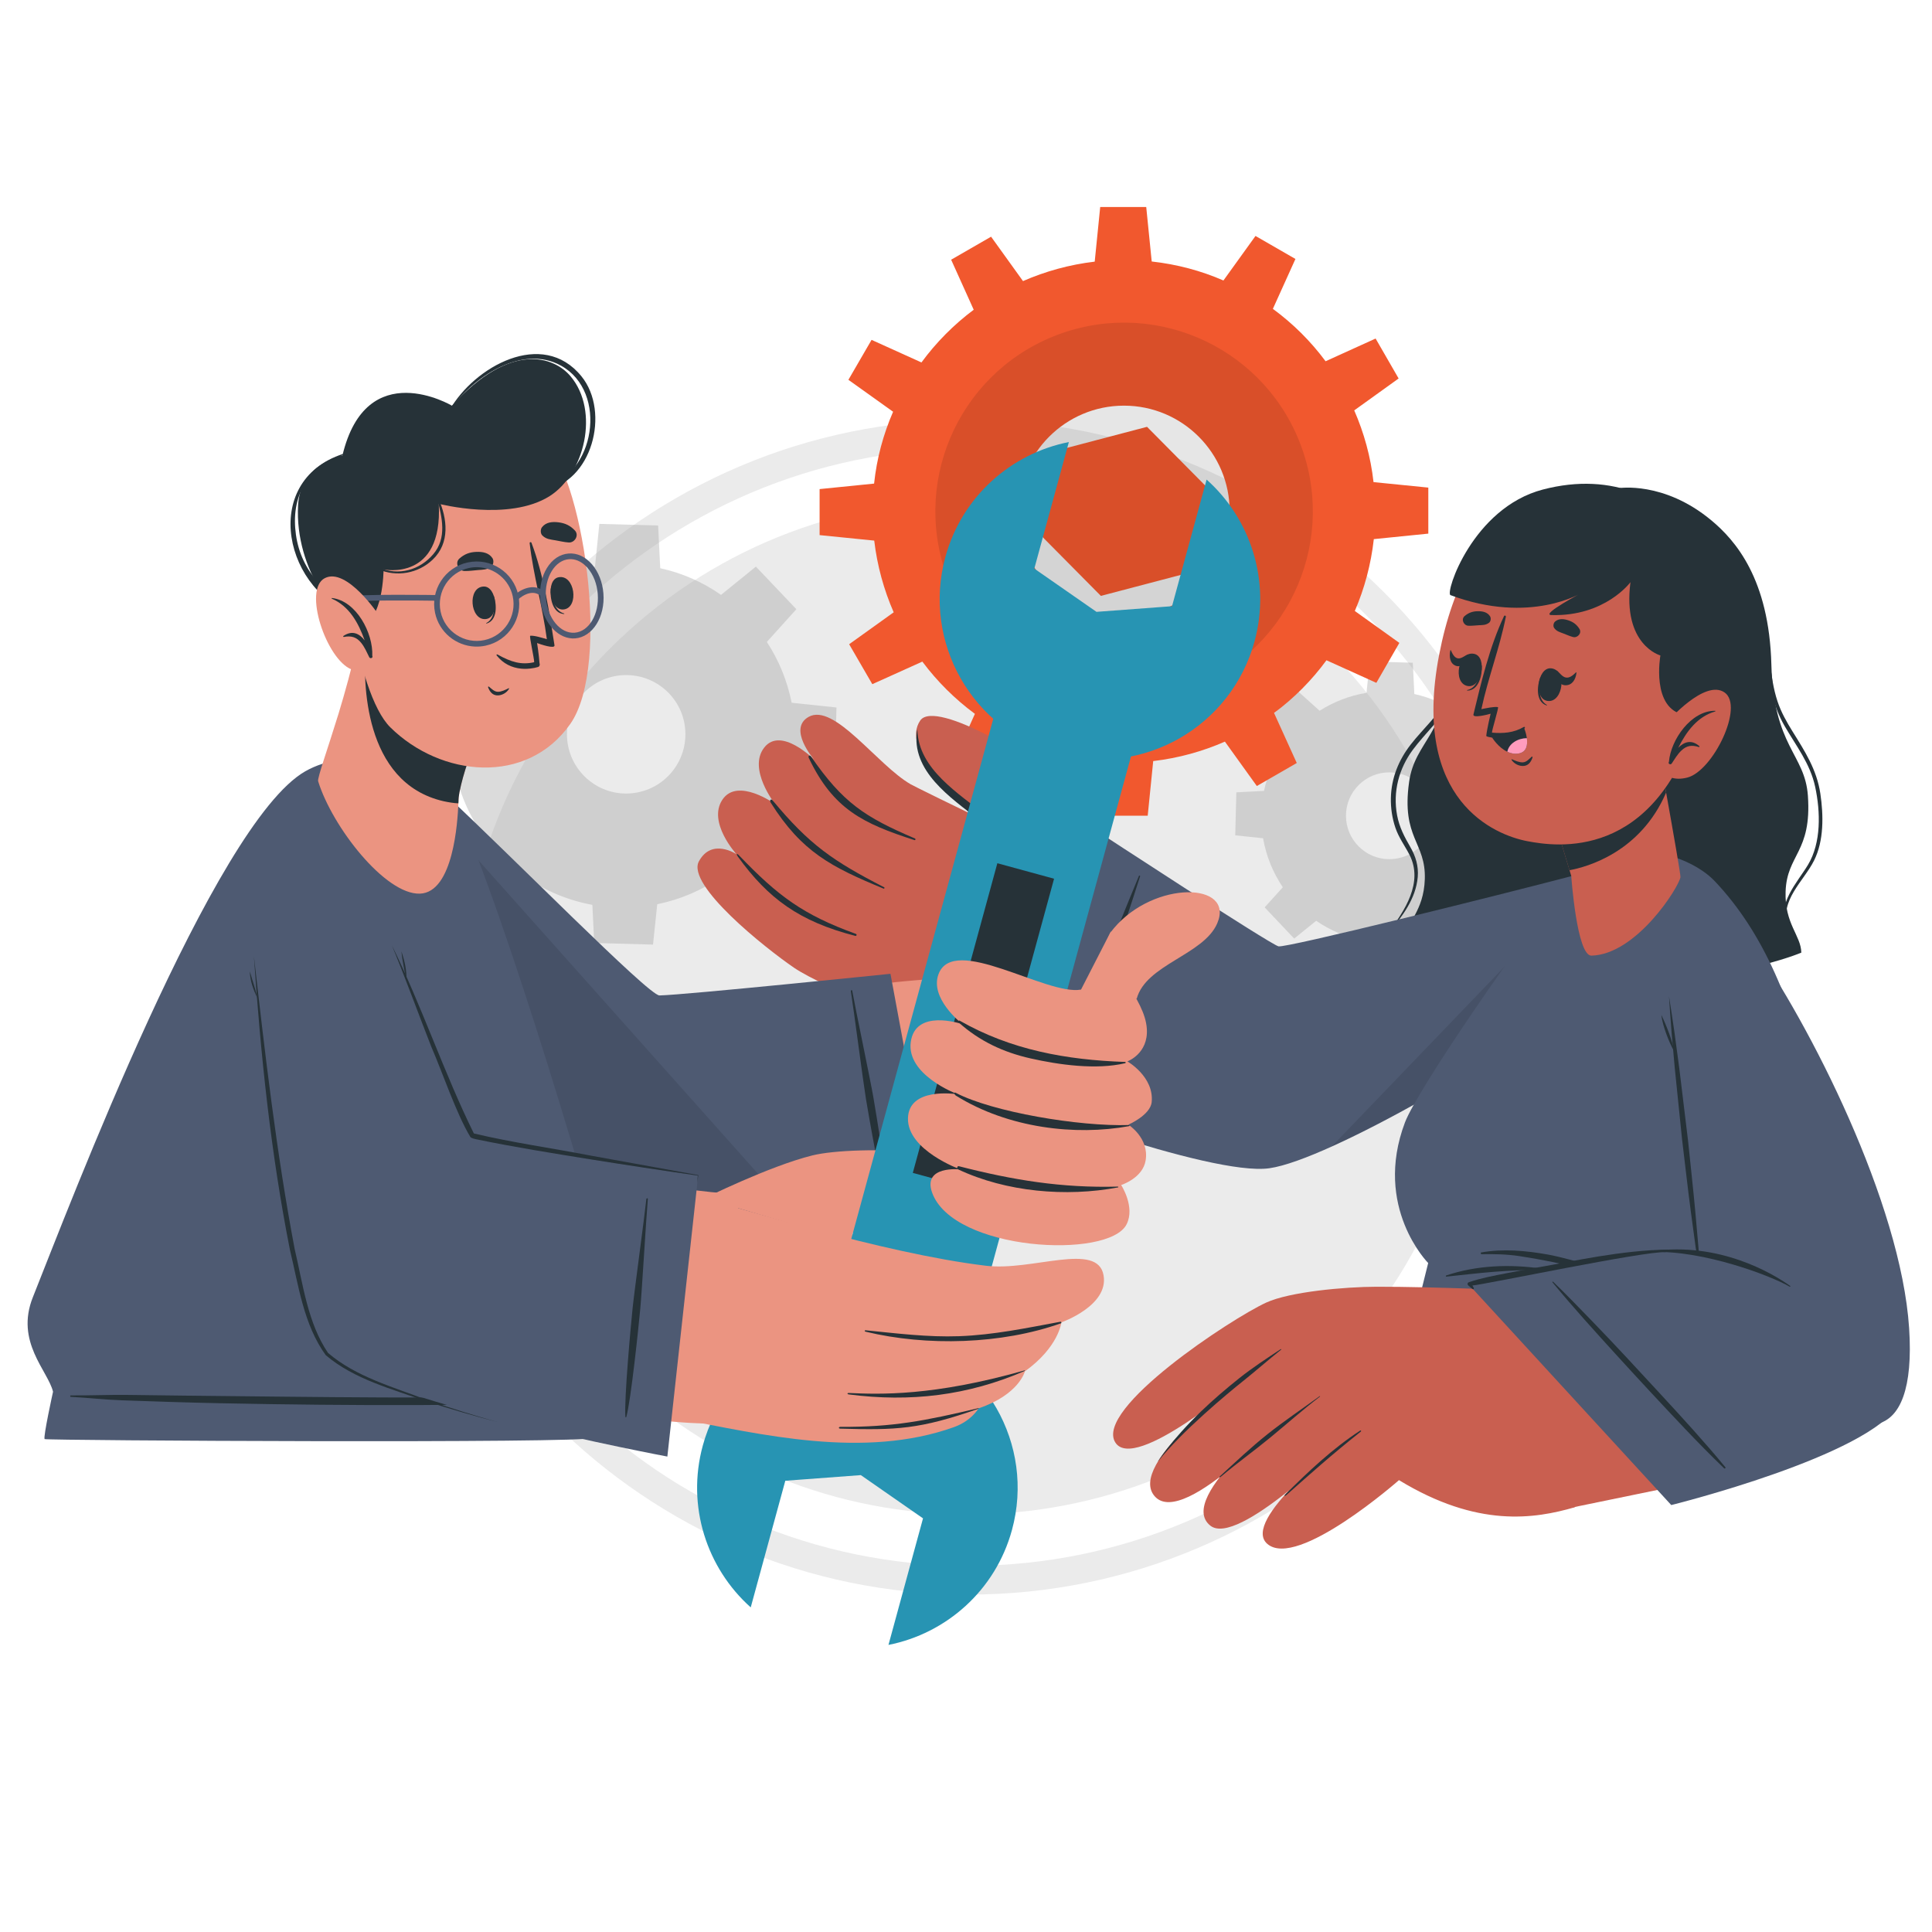 <?xml version="1.0" encoding="UTF-8"?>
<svg xmlns="http://www.w3.org/2000/svg" width="280" height="280" viewBox="0 0 280 280" fill="none">
  <path d="M140.39 231.099C93.452 231.099 55.265 192.912 55.265 145.974C55.265 99.036 93.452 60.849 140.39 60.849C187.328 60.849 225.515 99.036 225.515 145.974C225.515 192.912 187.328 231.099 140.39 231.099ZM140.39 65.019C95.751 65.019 59.435 101.335 59.435 145.974C59.435 190.613 95.751 226.929 140.39 226.929C185.029 226.929 221.345 190.613 221.345 145.974C221.345 101.335 185.029 65.019 140.39 65.019Z" fill="#EBEBEB"></path>
  <path d="M192.367 197.956C221.076 169.247 221.076 122.7 192.367 93.991C163.658 65.282 117.112 65.282 88.402 93.991C59.693 122.7 59.693 169.247 88.402 197.956C117.112 226.665 163.658 226.665 192.367 197.956Z" fill="#EBEBEB"></path>
  <g opacity="0.4">
    <path d="M121.012 111.033L121.228 102.532L114.73 101.846C114.098 98.651 112.871 95.673 111.138 93.037L115.416 88.29L109.55 82.117L104.496 86.214C101.897 84.391 98.919 83.055 95.688 82.351L95.381 76.16L86.861 75.925L86.229 82.116C82.872 82.658 79.731 83.903 76.951 85.654L72.619 81.755L66.446 87.603L70.128 92.133C68.124 94.877 66.698 98.053 65.959 101.501L60.49 101.79L60.273 110.292L65.778 110.87C66.392 114.408 67.745 117.693 69.677 120.563L66.085 124.534L71.933 130.707L76.283 127.187C79.099 129.136 82.33 130.49 85.849 131.14L86.12 136.663L94.64 136.898L95.254 131.05C98.611 130.364 101.752 129.01 104.478 127.115L108.864 131.068L115.055 125.22L111.102 120.346C112.871 117.675 114.134 114.624 114.748 111.357L121.012 111.033ZM90.742 115.004C86.013 115.004 82.168 111.159 82.168 106.412C82.168 101.665 86.013 97.838 90.742 97.838C95.489 97.838 99.334 101.665 99.334 106.412C99.334 111.159 95.489 115.004 90.742 115.004Z" fill="#A6A6A6"></path>
  </g>
  <g opacity="0.4">
    <path d="M223.54 121.607L223.699 115.376L218.936 114.873C218.473 112.531 217.573 110.348 216.303 108.417L219.438 104.937L215.138 100.412L211.434 103.415C209.529 102.079 207.346 101.1 204.978 100.584L204.753 96.046L198.508 95.874L198.045 100.412C195.584 100.809 193.282 101.722 191.245 103.005L188.07 100.147L183.545 104.433L186.244 107.754C184.775 109.765 183.73 112.093 183.188 114.62L179.179 114.832L179.02 121.063L183.055 121.486C183.505 124.079 184.497 126.487 185.913 128.591L183.28 131.502L187.566 136.027L190.754 133.447C192.818 134.876 195.186 135.868 197.766 136.344L197.964 140.392L204.209 140.564L204.659 136.278C207.12 135.775 209.422 134.783 211.42 133.394L214.635 136.291L219.173 132.005L216.276 128.433C217.572 126.475 218.499 124.239 218.948 121.844L223.54 121.607ZM201.353 124.517C197.887 124.517 195.069 121.699 195.069 118.22C195.069 114.741 197.887 111.936 201.353 111.936C204.832 111.936 207.65 114.741 207.65 118.22C207.65 121.699 204.832 124.517 201.353 124.517Z" fill="#A6A6A6"></path>
  </g>
  <path d="M207.002 77.337V70.667L199.062 69.871C198.653 66.213 197.685 62.727 196.265 59.478L202.699 54.852L199.364 49.064L192.113 52.356C189.961 49.451 187.379 46.891 184.474 44.761L187.745 37.531L181.957 34.196L177.309 40.651C174.06 39.231 170.574 38.306 166.916 37.897L166.12 30H159.45L158.654 37.918C154.996 38.349 151.51 39.317 148.261 40.737L143.635 34.304L137.847 37.639L141.118 44.89C138.235 47.042 135.674 49.624 133.544 52.528L126.314 49.257L122.957 55.046L129.434 59.672C128.014 62.943 127.067 66.428 126.68 70.086L118.783 70.882V77.552L126.701 78.348C127.131 82.006 128.1 85.492 129.52 88.741L123.065 93.367L126.422 99.155L133.673 95.884C135.825 98.768 138.407 101.328 141.29 103.458L138.041 110.688L143.829 114.045L148.455 107.568C151.704 108.988 155.211 109.935 158.869 110.322L159.665 118.219H166.335L167.131 110.301C170.789 109.871 174.274 108.903 177.523 107.482L182.149 113.916L187.937 110.581L184.645 103.33C187.55 101.178 190.11 98.596 192.24 95.691L199.47 98.962L202.805 93.174L196.35 88.548C197.749 85.299 198.695 81.792 199.104 78.134L207.002 77.337ZM162.892 89.43C154.436 89.43 147.572 82.566 147.572 74.11C147.572 65.654 154.436 58.79 162.892 58.79C171.348 58.79 178.212 65.654 178.212 74.11C178.212 82.566 171.348 89.43 162.892 89.43Z" fill="#F1582E"></path>
  <path d="M171.83 83.133L175.175 70.881L166.237 61.858L153.955 65.087L150.609 77.339L159.547 86.361L171.83 83.133Z" fill="#F1582E"></path>
  <path opacity="0.1" d="M173.206 99.452C187.201 93.767 193.936 77.813 188.251 63.819C182.566 49.825 166.612 43.089 152.618 48.774C138.624 54.459 131.888 70.413 137.573 84.407C143.259 98.401 159.212 105.137 173.206 99.452Z" fill="#020100"></path>
  <path d="M258.782 129.213C258.622 133.889 261.006 135.555 261.061 138.062C261.061 138.062 250.229 142.728 232.165 142.112C214.106 141.496 203.617 136.102 203.617 136.102C203.843 133.605 206.334 132.105 206.494 127.429C206.678 122.031 203.079 121.51 204.215 113.356C205.059 107.285 209.66 106.693 210.793 94.747C211.966 82.395 216.833 77.571 220.563 74.888C227.814 69.671 234.6 70.748 234.6 70.748C234.6 70.748 241.104 69.68 247.982 75.38C251.52 78.312 256.392 83.911 256.72 96.314C257.037 108.31 261.586 109.214 262.015 115.329C262.592 123.54 258.966 123.815 258.782 129.213Z" fill="#263238"></path>
  <path d="M210.32 101.413C211.992 98.04 212.068 93.964 211.905 90.232C211.897 90.05 211.652 90.036 211.644 90.223C211.483 93.789 211.514 97.483 209.978 100.747C208.649 103.572 206.277 105.543 204.431 107.928C202.722 110.135 201.642 112.726 201.577 115.646C201.544 117.11 201.765 118.574 202.225 119.944C202.715 121.399 203.585 122.542 204.27 123.876C206.339 127.907 203.53 132.043 201.252 135.092C201.227 135.125 201.278 135.171 201.304 135.139C203.177 132.851 205.19 130.308 205.469 127.11C205.607 125.531 205.171 124.105 204.412 122.789C203.563 121.316 202.811 119.924 202.483 118.186C201.831 114.73 202.754 111.369 204.765 108.655C206.581 106.208 208.928 104.22 210.32 101.413Z" fill="#263238"></path>
  <path d="M263.819 115.019C263.302 111.536 261.568 108.871 259.802 106.03C258.942 104.647 258.132 103.217 257.606 101.636C257.017 99.863 256.751 97.982 256.537 96.115C256.302 94.065 256.11 92.015 255.675 90.002C255.236 87.971 254.576 86.05 253.818 84.144C253.784 84.057 253.667 84.128 253.7 84.214C255.107 87.81 255.66 91.623 256.018 95.495C256.342 98.99 256.902 102.213 258.634 105.211C260.29 108.078 262.345 110.653 263.071 114.045C263.842 117.651 263.96 122.112 262.035 125.323C260.459 127.952 257.456 130.971 258.886 134.426C258.932 134.537 259.105 134.466 259.07 134.348C257.92 130.426 261.376 127.765 262.905 124.717C264.347 121.846 264.285 118.158 263.819 115.019Z" fill="#263238"></path>
  <path d="M229.707 142.209C209.957 157.714 188.037 166.239 181.183 166.822C172.515 167.56 135.454 148.923 133.701 147.795C129.382 144.972 147.645 115.878 152.392 118.698C159.621 122.992 183.817 138.921 186.398 138.612C189.085 138.279 204.426 134.859 226.075 128.957C241.024 124.872 241.961 132.589 229.707 142.209Z" fill="#C95F50"></path>
  <path d="M139.528 150.843C135.82 149.728 119.276 143.124 115.083 140.256C110.89 137.388 99.423 128.261 101.293 124.826C103.163 121.392 106.734 123.796 106.734 123.796C106.734 123.796 102.502 119.175 104.699 115.89C106.897 112.605 112.329 116.527 112.329 116.527C112.329 116.527 108.329 111.464 110.755 108.345C113.181 105.225 117.983 110.083 117.983 110.083C117.983 110.083 114.11 105.625 117.191 103.896C120.897 101.816 127.108 110.841 131.975 113.66C133.08 114.3 155.297 125.04 155.297 125.04L139.528 150.843Z" fill="#C95F50"></path>
  <path d="M117.564 109.676C122.148 116.303 125.3 118.409 132.598 121.517C132.741 121.577 132.683 121.803 132.528 121.753C125.105 119.361 120.77 117.289 117.232 109.881C117.059 109.52 117.346 109.361 117.564 109.676Z" fill="#263238"></path>
  <path d="M111.975 115.996C117.337 122.463 120.736 124.777 128.14 128.594C128.245 128.648 128.164 128.831 128.054 128.785C120.477 125.649 116.201 123.482 111.692 116.317C111.487 115.993 111.73 115.7 111.975 115.996Z" fill="#263238"></path>
  <path d="M107.117 123.98C112.761 129.866 116.377 132.565 124.041 135.347C124.222 135.413 124.143 135.683 123.955 135.634C115.865 133.557 111.326 130.223 106.957 124.17C106.659 123.757 106.763 123.61 107.117 123.98Z" fill="#263238"></path>
  <path d="M161.185 126.629C161.185 126.629 156.707 117.58 153.863 114.039C151.019 110.498 135.562 101.202 133.365 104.426C130.528 108.589 138.394 115.713 142.702 118.699C142.702 118.699 136.13 128.323 140.669 134.657C145.208 140.991 161.185 126.629 161.185 126.629Z" fill="#C95F50"></path>
  <path d="M132.96 105.826C133.112 111.489 139.02 115.043 142.983 118.252C143.284 118.496 143.194 118.824 142.962 119.018C140.477 123.236 138.2 129.909 140.354 134.605C140.417 134.742 140.231 134.851 140.149 134.721C137.154 129.997 138.857 123.259 141.875 118.813C137.759 115.586 131.991 111.761 132.907 105.824C132.911 105.791 132.96 105.79 132.96 105.826Z" fill="#263238"></path>
  <path d="M158.855 120.352L144.653 158.773C144.653 158.773 175.366 170.556 183.99 169.308C192.614 168.06 218.869 152.74 232.041 142.897C245.106 133.134 240.411 123.661 228.295 126.834C216.179 130.007 186.435 137.389 185.296 137.152C184.159 136.915 158.855 120.352 158.855 120.352Z" fill="#4E5A72"></path>
  <path d="M157.297 146.977C158.862 142.687 160.393 138.382 162.117 134.149C163.096 131.744 164.063 129.333 165.066 126.937C165.104 126.847 165.264 126.898 165.233 126.993C163.833 131.361 162.419 135.74 160.819 140.044C159.228 144.326 157.672 148.622 156.024 152.884C155.087 155.307 154.081 157.694 152.998 160.058C152.976 160.105 152.896 160.079 152.91 160.028C154.165 155.61 155.721 151.298 157.297 146.977Z" fill="#263238"></path>
  <path opacity="0.1" d="M232.04 142.896C222.083 150.339 204.652 160.911 193.006 166.155L231.321 126.277C241.1 125.328 243.956 133.993 232.04 142.896Z" fill="black"></path>
  <path d="M270.674 207.399L200.71 208.215L206.983 183.048C206.983 183.048 198.974 174.976 203.617 162.673C205.431 157.867 220.969 135.281 227.303 127.755C233.453 120.447 244.468 123.448 248.506 127.695C262.756 142.711 265.257 168.578 270.674 207.399Z" fill="#4E5A72"></path>
  <path d="M214.67 181.514C217.825 180.952 221.145 181.245 224.388 181.829C227.655 182.418 235.079 184.762 236.94 185.334C236.987 185.348 236.985 185.438 236.938 185.431C233.672 184.979 233.211 184.831 229.954 184.019C226.703 183.209 223.456 182.537 220.199 182.044C218.361 181.766 216.535 181.737 214.716 181.768C214.595 181.77 214.548 181.536 214.67 181.514Z" fill="#263238"></path>
  <path d="M209.585 184.851C213.991 183.374 218.755 183.186 223.447 183.855C223.503 183.863 223.515 183.988 223.457 183.99C221.141 184.061 218.836 184.136 216.533 184.318C214.221 184.501 211.919 184.784 209.614 185.02C209.533 185.028 209.51 184.876 209.585 184.851Z" fill="#263238"></path>
  <path d="M253.569 137.086C268.81 161.336 281.066 197.518 274.198 204.71C266.548 212.721 245.439 179.783 245.955 178.213C246.345 177.027 245.441 159.584 242.557 139.705C239.676 119.845 249.801 131.089 253.569 137.086Z" fill="#EB9481"></path>
  <path d="M246.395 182.847C246.215 179.982 242.145 149.245 240.946 137.955C239.747 126.665 245.127 124.163 253.704 136.265C262.28 148.367 275.491 174.33 276.685 192.487C277.835 209.978 269.186 209.604 259.492 199.383C251.556 191.015 246.395 182.847 246.395 182.847Z" fill="#4E5A72"></path>
  <path d="M246.531 185.988C246.323 182.565 246.02 179.119 245.702 175.669C245.387 172.22 244.993 168.752 244.642 165.294L243.381 154.871L242.679 149.642C242.413 147.891 242.177 146.148 241.885 144.391C241.98 146.1 242.131 147.823 242.253 149.539L242.712 154.709L243.773 165.084C244.197 168.559 244.577 172.024 245.036 175.508C245.493 178.991 245.965 182.478 246.531 185.988Z" fill="#263238"></path>
  <path d="M242.698 152.481C242.51 151.537 242.211 150.633 241.89 149.737C241.724 149.291 241.554 148.847 241.367 148.408C241.187 147.967 240.981 147.537 240.779 147.098C240.883 148.059 241.186 148.971 241.502 149.869C241.836 150.764 242.206 151.645 242.698 152.481Z" fill="#263238"></path>
  <path d="M274.868 203.421C270.084 210.427 258.282 212.163 225.351 218.993C220.794 219.938 204.458 189.05 209.272 187.791C215.336 186.205 239.212 181.363 241.003 181.23C256.107 180.103 278.113 198.668 274.868 203.421Z" fill="#C95F50"></path>
  <path d="M220.543 187.046C220.543 187.046 207.842 186.47 199.519 186.484C194.875 186.492 186.915 187.215 183.506 188.781C178.407 191.124 158.578 204.177 161.64 209.053C164.411 213.467 180.023 200.089 180.023 200.089C180.023 200.089 163.076 212.196 167.39 216.897C171.704 221.598 187.333 204.137 187.333 204.137C187.333 204.137 170.2 216.967 175.415 221.111C179.356 224.243 194.403 209.226 194.403 209.226C194.403 209.226 179.753 220.355 183.668 223.75C187.994 227.502 202.752 214.512 202.752 214.512C214.156 221.467 222.43 220.114 228.202 218.451C229.599 218.048 220.543 187.046 220.543 187.046Z" fill="#C95F50"></path>
  <path d="M185.615 195.526C183.573 196.876 181.497 198.229 179.582 199.756C177.667 201.283 175.803 202.878 174.039 204.576C169.711 208.742 167.653 212.027 167.802 211.838C171.331 207.367 178.103 201.794 180.018 200.267C181.929 198.743 183.764 197.123 185.675 195.597C185.724 195.559 185.664 195.494 185.615 195.526Z" fill="#263238"></path>
  <path d="M191.255 202.342C188.722 204.179 186.14 205.909 183.687 207.859C181.247 209.799 179.101 211.853 176.8 213.955C176.623 214.117 176.768 214.159 176.952 214.004C179.335 211.995 181.693 210.321 184.099 208.34C186.497 206.366 188.836 204.284 191.303 202.399C191.342 202.37 191.293 202.314 191.255 202.342Z" fill="#263238"></path>
  <path d="M197.146 207.32C193.131 209.929 189.603 213.275 186.22 216.641C186.051 216.809 186.245 216.842 186.427 216.681C190.001 213.514 192.782 211.004 197.237 207.46C197.307 207.404 197.231 207.265 197.146 207.32Z" fill="#263238"></path>
  <path d="M212.94 186.244L242.211 218.124C242.211 218.124 271.011 210.991 275.236 203.444C278.017 198.477 256.149 178.824 239.555 181.338L212.94 186.244Z" fill="#4E5A72"></path>
  <path d="M259.439 186.358C256.737 184.446 249.141 180.001 239.532 181.314C239.447 181.325 239.446 181.463 239.533 181.459C246.786 181.174 256.619 184.859 259.377 186.478C259.449 186.52 259.506 186.406 259.439 186.358Z" fill="#263238"></path>
  <path d="M250.057 212.646C247.026 208.968 243.802 205.456 240.568 201.953C237.332 198.448 234.102 194.934 230.779 191.509C228.901 189.574 227.034 187.627 225.089 185.758C225.038 185.709 224.944 185.782 224.991 185.839C228.015 189.512 231.229 193.041 234.434 196.56C237.647 200.087 240.899 203.584 244.182 207.047C246.037 209.004 247.928 210.928 249.872 212.798C249.968 212.89 250.146 212.753 250.057 212.646Z" fill="#263238"></path>
  <path d="M212.883 185.827C214.641 185.223 216.466 184.896 218.289 184.533C220.109 184.171 221.937 183.84 223.766 183.525C227.405 182.9 235.045 181.16 241.776 181.104C241.851 181.103 241.473 181.469 241.399 181.466C238.192 181.328 215.274 186.151 213.39 186.306C213.465 186.428 213.538 186.552 213.597 186.688C213.637 186.78 213.545 186.902 213.445 186.836C213.207 186.68 213.037 186.483 212.812 186.311C212.629 186.17 212.655 185.905 212.883 185.827Z" fill="#263238"></path>
  <path d="M243.543 127.124C243.314 128.574 237.187 138.326 230.649 138.498C228.519 138.55 227.716 126.939 227.716 126.939L223.896 114.284L239.289 102.853C239.287 102.854 243.631 126.508 243.543 127.124Z" fill="#C95F50"></path>
  <path d="M241.465 114.868C237.732 123.553 229.965 125.659 227.463 126.117L223.897 114.284L239.285 102.858C239.285 102.858 240.391 108.842 241.465 114.868Z" fill="#263238"></path>
  <path d="M208.567 94.918C204.478 116.18 216.752 121.03 221.338 121.907C225.501 122.703 239.777 124.883 246.041 104.157C252.304 83.431 243.711 74.808 234.286 72.485C224.861 70.16 212.655 73.655 208.567 94.918Z" fill="#C95F50"></path>
  <path d="M212.799 90.686C213.31 90.709 213.785 90.646 214.293 90.616C214.866 90.583 215.326 90.616 215.803 90.254C216.059 90.06 216.117 89.592 215.953 89.326C215.569 88.705 214.857 88.571 214.166 88.583C213.416 88.596 212.841 88.797 212.268 89.28C211.713 89.748 212.125 90.655 212.799 90.686Z" fill="#263238"></path>
  <path d="M227.974 92.322C227.48 92.19 227.046 91.986 226.57 91.806C226.033 91.602 225.586 91.495 225.239 91.007C225.053 90.745 225.138 90.281 225.376 90.077C225.929 89.6 226.648 89.687 227.303 89.906C228.015 90.144 228.502 90.509 228.903 91.142C229.291 91.754 228.626 92.496 227.974 92.322Z" fill="#263238"></path>
  <path d="M223.235 98.155C223.255 98.102 223.337 98.243 223.325 98.303C223.033 99.749 222.941 101.454 224.175 102.159C224.213 102.181 224.196 102.253 224.149 102.238C222.582 101.74 222.726 99.478 223.235 98.155Z" fill="#263238"></path>
  <path d="M224.789 96.857C227.157 97.075 226.547 101.795 224.353 101.593C222.194 101.394 222.805 96.675 224.789 96.857Z" fill="#263238"></path>
  <path d="M225.684 97.226C226.062 97.546 226.405 98.07 226.895 98.183C227.463 98.315 227.961 97.876 228.398 97.45C228.443 97.406 228.479 97.452 228.472 97.515C228.369 98.421 227.9 99.304 226.914 99.313C226.013 99.322 225.482 98.439 225.374 97.5C225.354 97.326 225.532 97.097 225.684 97.226Z" fill="#263238"></path>
  <path d="M214.75 96.47C214.746 96.413 214.626 96.523 214.62 96.583C214.464 98.049 214.038 99.703 212.65 100.005C212.607 100.014 212.601 100.088 212.651 100.088C214.294 100.085 214.837 97.885 214.75 96.47Z" fill="#263238"></path>
  <path d="M213.658 94.764C211.334 94.26 210.497 98.945 212.649 99.412C214.768 99.872 215.606 95.187 213.658 94.764Z" fill="#263238"></path>
  <path d="M212.626 94.899C212.212 95.081 211.765 95.467 211.317 95.417C210.798 95.359 210.51 94.785 210.269 94.24C210.244 94.184 210.2 94.217 210.188 94.278C210.003 95.169 210.132 96.155 210.962 96.48C211.719 96.777 212.432 96.112 212.805 95.258C212.874 95.1 212.793 94.826 212.626 94.899Z" fill="#263238"></path>
  <path d="M221.973 109.676C221.605 110.005 221.232 110.464 220.695 110.485C220.181 110.505 219.59 110.246 219.129 110.043C219.083 110.023 219.034 110.07 219.062 110.116C219.419 110.698 220.207 111.089 220.895 111C221.567 110.914 221.923 110.352 222.112 109.75C222.139 109.666 222.027 109.629 221.973 109.676Z" fill="#263238"></path>
  <path d="M216.035 103.435C216.035 103.435 215.508 105.594 215.402 106.628C215.393 106.724 215.638 106.796 215.987 106.852C216.003 106.859 216.012 106.866 216.027 106.857C217.822 107.329 219.724 106.887 220.985 105.512C221.067 105.418 220.946 105.298 220.846 105.353C219.382 106.213 217.85 106.317 216.229 106.179C216.185 105.886 217.255 102.511 217.093 102.482C216.533 102.376 215.381 102.646 214.692 102.773C215.66 98.243 217.346 93.905 218.241 89.38C218.27 89.218 218.041 89.145 217.978 89.286C215.889 93.708 214.662 98.896 213.542 103.548C213.397 104.126 215.604 103.568 216.035 103.435Z" fill="#263238"></path>
  <path d="M216.237 106.877C216.237 106.877 217.119 108.331 218.454 108.951C218.946 109.181 219.487 109.304 220.075 109.204C221.283 109.004 221.414 107.924 221.283 106.977C221.178 106.199 220.886 105.51 220.886 105.51C220.886 105.51 219.015 106.963 216.237 106.877Z" fill="#263238"></path>
  <path d="M218.454 108.951C218.946 109.181 219.487 109.304 220.075 109.204C221.283 109.004 221.414 107.924 221.283 106.977C220.008 106.99 218.676 107.732 218.454 108.951Z" fill="#FF9CBD"></path>
  <path d="M244.18 103.61C239.227 102.785 240.638 94.993 240.638 94.993C240.638 94.993 235.118 93.499 236.298 84.374C236.298 84.374 232.639 89.364 224.84 89.139C223.189 89.093 229.318 85.87 229.318 85.87C229.318 85.87 221.824 90.585 210.218 86.252C209.397 85.947 213.431 73.609 223.602 70.948C233.773 68.287 241.827 72.23 246.606 79.189C246.606 79.189 251.902 83.582 251.527 90.249C251.152 96.918 246.106 103.93 244.18 103.61Z" fill="#263238"></path>
  <path d="M241.663 104.599C241.663 104.599 247.061 98.365 249.937 100.357C252.813 102.35 248.268 111.728 244.548 112.689C240.829 113.65 239.871 110.225 239.871 110.225L241.663 104.599Z" fill="#C95F50"></path>
  <path d="M248.567 103.013C248.625 103.014 248.628 103.096 248.576 103.111C245.959 103.868 244.396 106.058 243.22 108.377C244.063 107.525 245.133 107.122 246.285 108.14C246.345 108.193 246.272 108.289 246.203 108.267C245.197 107.94 244.437 108.041 243.657 108.793C243.104 109.325 242.692 110.028 242.269 110.664C242.128 110.876 241.735 110.714 241.848 110.465C241.856 110.447 241.866 110.428 241.874 110.409C242.143 107.2 245.096 102.979 248.567 103.013Z" fill="#263238"></path>
  <path d="M56.045 123.648C68.23 148.265 83.357 171.851 88.944 174.481C97.601 178.555 136.984 175.182 148.935 171.81C152.848 170.706 147.437 143.556 143.426 141.882C139.415 140.208 98.052 146.598 95.455 146.017C94.071 145.707 77.881 129.056 66.091 118.228C55.134 108.164 52.346 116.174 56.045 123.648Z" fill="#EB9481"></path>
  <path d="M135.437 175.552L129.053 141.13C129.053 141.13 99.264 144.193 95.574 144.267C94.014 144.298 73.873 123.784 64.616 115.203C58.527 109.559 50.05 109.92 55.523 124.996C58.727 133.822 79.953 173.219 88.827 176.656C95.885 179.388 135.437 175.552 135.437 175.552Z" fill="#4E5A72"></path>
  <path d="M128.562 174.477C127.719 172.092 125.916 161.795 125.494 159.224C125.081 156.707 123.733 146.29 123.309 143.649C123.286 143.505 123.484 143.429 123.51 143.575C123.974 146.182 126.129 156.455 126.574 159.02C127.021 161.592 128.696 171.881 128.695 174.448C128.695 174.538 128.588 174.554 128.562 174.477Z" fill="#263238"></path>
  <path opacity="0.1" d="M116.114 177.122C105.597 177.768 92.782 178.185 88.827 176.649C79.953 173.221 58.723 133.819 55.524 124.999C52.009 115.314 54.248 111.697 57.914 111.865L116.114 177.122Z" fill="#020100"></path>
  <path d="M6.467 208.564C6.651 208.775 85.131 209.211 85.871 208.393C86.143 208.09 86.006 201.757 86.006 201.757C86.006 201.757 91.194 195.42 88.462 185.243C82.684 163.718 68.606 118.505 64.335 114.022C60.598 110.1 50.491 108.18 44.208 111.802C31.025 119.401 10.007 174.871 4.762 188.002C2.174 194.48 6.948 198.645 7.687 201.7C7.685 201.699 6.234 208.293 6.467 208.564Z" fill="#4E5A72"></path>
  <path d="M84.347 202.737C81.896 202.617 79.433 202.748 76.979 202.718C74.636 202.69 72.296 202.559 69.953 202.547C65.149 202.524 60.346 202.551 55.542 202.529C45.932 202.486 36.323 202.362 26.714 202.265C24.032 202.238 21.349 202.204 18.667 202.164C15.869 202.122 13.07 202.258 10.274 202.233C10.139 202.232 10.127 202.437 10.263 202.444C12.716 202.57 15.162 202.854 17.619 202.942C19.963 203.026 22.308 203.105 24.653 203.178C29.455 203.329 34.257 203.423 39.061 203.495C48.668 203.64 58.281 203.687 67.889 203.58C70.579 203.55 73.259 203.427 75.945 203.3C78.736 203.168 81.547 203.261 84.332 203.041C84.521 203.028 84.551 202.747 84.347 202.737Z" fill="#263238"></path>
  <path d="M60.847 129.515C55.816 129.669 48.146 119.829 46.107 113.22C45.97 112.766 47.472 108.599 49.058 103.449C50.008 100.32 50.992 96.813 51.66 93.549L71.119 102.707C71.119 102.707 67.708 109.139 66.58 114.838C66.491 115.315 66.448 115.767 66.447 116.206C66.441 116.269 66.444 116.347 66.432 116.434C66.325 119.063 65.71 129.362 60.847 129.515Z" fill="#EB9481"></path>
  <path d="M66.442 116.208C66.434 116.266 66.439 116.34 66.427 116.427C65.768 116.396 65.061 116.285 64.301 116.122C52.506 113.434 52.679 98.362 52.972 94.171L57.834 96.457L71.117 102.709C71.117 102.709 67.702 109.141 66.584 114.841C66.49 115.316 66.443 115.766 66.442 116.208Z" fill="#263238"></path>
  <path d="M51.112 71.547C48.53 78.852 51.506 100.408 56.564 105.406C63.896 112.652 76.364 113.858 82.638 104.938C88.719 96.292 84.343 68.268 78.651 63.678C70.266 56.918 54.926 60.757 51.112 71.547Z" fill="#EB9481"></path>
  <path d="M71.564 86.348C71.545 86.294 71.46 86.432 71.47 86.491C71.709 87.938 71.74 89.635 70.489 90.292C70.45 90.312 70.464 90.385 70.512 90.371C72.086 89.934 72.022 87.681 71.564 86.348Z" fill="#263238"></path>
  <path d="M70.065 85.004C67.704 85.138 68.145 89.849 70.332 89.725C72.484 89.603 72.043 84.892 70.065 85.004Z" fill="#263238"></path>
  <path d="M79.819 85.301C79.825 85.244 79.939 85.359 79.943 85.419C80.034 86.882 80.383 88.543 81.748 88.905C81.791 88.916 81.794 88.99 81.744 88.988C80.112 88.912 79.669 86.702 79.819 85.301Z" fill="#263238"></path>
  <path d="M80.979 83.655C83.309 83.257 83.934 87.948 81.775 88.315C79.65 88.679 79.025 83.989 80.979 83.655Z" fill="#263238"></path>
  <path d="M67.317 82.755C67.982 82.77 68.597 82.673 69.255 82.62C69.998 82.56 70.596 82.589 71.205 82.105C71.532 81.846 71.594 81.236 71.372 80.895C70.855 80.101 69.927 79.947 69.03 79.983C68.056 80.022 67.316 80.301 66.586 80.944C65.879 81.569 66.441 82.735 67.317 82.755Z" fill="#263238"></path>
  <path d="M82.425 78.62C81.762 78.575 81.158 78.422 80.507 78.309C79.772 78.182 79.174 78.156 78.612 77.619C78.31 77.331 78.303 76.718 78.556 76.399C79.143 75.655 80.081 75.587 80.972 75.704C81.938 75.831 82.651 76.176 83.319 76.883C83.965 77.57 83.3 78.68 82.425 78.62Z" fill="#263238"></path>
  <path d="M70.868 99.518C71.25 99.827 71.642 100.265 72.176 100.26C72.688 100.255 73.262 99.97 73.71 99.746C73.754 99.724 73.806 99.768 73.78 99.815C73.453 100.41 72.689 100.836 72.002 100.78C71.33 100.726 70.951 100.186 70.734 99.597C70.704 99.514 70.813 99.473 70.868 99.518Z" fill="#263238"></path>
  <path d="M71.993 95.005C72.928 96.195 74.194 96.775 75.516 96.906C76.107 96.968 76.718 96.931 77.311 96.82C77.428 96.807 77.544 96.783 77.649 96.749C77.754 96.726 77.849 96.705 77.964 96.67C78.132 96.629 78.213 96.48 78.226 96.316L78.225 96.305C78.219 96.252 78.214 96.209 78.197 96.157C78.197 96.157 78.197 96.157 78.196 96.146L78.181 96.018C78.107 94.892 77.838 93.194 77.838 93.194C78.268 93.361 80.449 94.107 80.361 93.523C79.616 88.691 78.788 83.317 77.026 78.665C76.976 78.509 76.734 78.568 76.763 78.727C77.295 83.4 78.646 87.947 79.255 92.632C78.563 92.441 77.43 92.073 76.843 92.14C76.688 92.201 77.421 95.413 77.414 95.922C77.414 95.922 77.416 95.943 77.409 95.976C75.544 96.394 74.068 95.957 72.116 94.861C72.001 94.788 71.895 94.898 71.993 95.005Z" fill="#263238"></path>
  <path d="M52.156 90.493C55.547 90.311 55.592 82.526 55.592 82.526C55.592 82.526 64.196 84.346 63.589 73.012C63.589 73.012 73.734 75.639 79.657 71.902C84.721 68.707 86.922 59.591 82.705 54.549C80.327 51.706 74.055 49.375 65.503 58.798C65.503 58.798 53.093 51.423 49.625 66.026C49.625 66.026 43.536 67.183 43.202 73.201C42.674 82.697 49.225 90.65 52.156 90.493Z" fill="#263238"></path>
  <path d="M63.531 72.216C63.483 72.108 63.325 72.158 63.356 72.275C64.069 74.999 64.81 77.963 62.778 80.334C60.803 82.638 57.745 83.5 54.938 82.251C54.776 82.179 54.648 82.426 54.812 82.497C57.474 83.663 60.588 83.13 62.711 81.104C65.25 78.678 64.837 75.161 63.531 72.216Z" fill="#263238"></path>
  <path d="M52.293 88.726C47.465 86.638 43.649 82.927 42.889 77.495C42.527 74.91 42.8 72.183 44.293 70.008C45.656 68.02 47.837 67.18 49.759 65.89C49.813 65.854 49.772 65.767 49.709 65.787C37.542 69.754 41.196 86.181 52.081 89.318C52.423 89.417 52.624 88.869 52.293 88.726Z" fill="#263238"></path>
  <path d="M84.272 54.542C78.604 47.554 68.716 53.193 65.184 59.386C65.171 59.408 65.207 59.434 65.222 59.413C68.485 54.715 75.617 49.839 81.311 52.995C88.187 56.806 86.269 68.938 78.742 70.6C78.515 70.65 78.587 71.038 78.819 71.005C85.791 69.993 88.485 59.737 84.272 54.542Z" fill="#263238"></path>
  <path d="M68.848 93.707C66.098 93.601 63.656 91.646 63.055 88.833C62.344 85.506 64.472 82.223 67.797 81.512C71.124 80.8 74.407 82.928 75.118 86.254C75.828 89.579 73.702 92.863 70.376 93.575C69.862 93.684 69.35 93.726 68.848 93.707ZM69.292 82.203C68.857 82.186 68.413 82.223 67.969 82.318C65.088 82.934 63.245 85.779 63.86 88.661C64.477 91.541 67.323 93.387 70.203 92.769C73.084 92.153 74.927 89.307 74.312 86.427C73.79 83.989 71.676 82.295 69.292 82.203Z" fill="#4E5A72"></path>
  <path d="M82.953 92.526C80.595 92.436 78.549 89.938 78.297 86.728C78.169 85.109 78.511 83.546 79.259 82.328C80.031 81.067 81.145 80.319 82.392 80.221C83.645 80.12 84.856 80.689 85.816 81.814C86.744 82.901 87.325 84.391 87.451 86.01C87.716 89.4 85.879 92.32 83.356 92.519C83.222 92.529 83.088 92.532 82.953 92.526ZM82.771 81.037C82.667 81.034 82.563 81.035 82.458 81.043C81.481 81.121 80.594 81.73 79.962 82.76C79.306 83.832 79.006 85.218 79.119 86.665C79.35 89.602 81.215 91.862 83.293 91.697C85.364 91.534 86.86 89.011 86.631 86.076C86.517 84.629 86.005 83.305 85.189 82.349C84.489 81.528 83.641 81.07 82.771 81.037Z" fill="#4E5A72"></path>
  <path d="M74.967 86.981L74.389 86.392C75.26 85.536 77.334 84.314 78.962 85.803L78.405 86.411C76.949 85.075 75.048 86.904 74.967 86.981Z" fill="#4E5A72"></path>
  <path d="M47.694 90.711L46.934 90.391C47.084 90.037 48.446 86.916 50.258 86.474C51.953 86.066 63.053 86.234 63.524 86.242L63.51 87.066C60.328 87.014 51.761 86.955 50.453 87.275C49.257 87.567 48.056 89.855 47.694 90.711Z" fill="#4E5A72"></path>
  <path d="M54.923 89.175C54.923 89.175 50.247 82.141 47.066 83.792C43.885 85.444 47.288 95.561 50.943 97.02C54.597 98.479 56.014 95.123 56.014 95.123L54.923 89.175Z" fill="#EB9481"></path>
  <path d="M48.113 86.668C48.054 86.661 48.04 86.744 48.091 86.766C50.651 87.874 51.956 90.303 52.85 92.81C52.104 91.835 51.069 91.287 49.766 92.171C49.698 92.218 49.759 92.325 49.833 92.311C50.897 92.109 51.657 92.311 52.353 93.176C52.845 93.788 53.173 94.556 53.52 95.257C53.636 95.491 54.056 95.377 53.974 95.109C53.968 95.089 53.961 95.069 53.954 95.049C54.098 91.756 51.644 87.083 48.113 86.668Z" fill="#263238"></path>
  <path d="M38.251 130.213C38.641 152.771 44.687 188.128 50.73 191.965C65.867 201.578 91.394 206.142 102.149 206.297C108.426 206.388 110.534 173.287 104.963 172.93C96.175 172.367 71.134 167.461 68.004 166.663C66.334 166.237 57.908 143.591 51.056 129.316C43.607 113.797 38.061 119.216 38.251 130.213Z" fill="#EB9481"></path>
  <path d="M124.589 180.057C122.689 179.027 123.217 178.022 127.004 177.375C130.834 176.711 146.332 177.375 146.099 171.936C145.876 166.477 123.929 165.896 117.706 167.459C111.477 169.007 101.962 173.73 101.962 173.73C106.209 174.701 116.283 178.042 124.589 180.057Z" fill="#EB9481"></path>
  <path d="M137.008 80.726C139.407 71.939 146.551 65.717 154.908 64.065L149.9 82.406L158.912 88.674L169.859 87.856L174.87 69.503C181.237 75.188 184.215 84.174 181.815 92.961C178.439 105.326 165.671 112.627 153.294 109.248C140.929 105.871 133.631 93.091 137.008 80.726Z" fill="#2794B3"></path>
  <path d="M146.663 221.732C144.264 230.519 137.121 236.741 128.763 238.393L133.771 220.052L124.759 213.784L113.812 214.602L108.801 232.955C102.434 227.27 99.456 218.284 101.856 209.497C105.232 197.132 118 189.831 130.377 193.21C142.741 196.587 150.039 209.367 146.663 221.732Z" fill="#2794B3"></path>
  <path d="M117.671 200.428L137.631 205.878L167.385 96.904L147.425 91.455L117.671 200.428Z" fill="#2794B3"></path>
  <path d="M132.29 169.983L140.51 172.228L152.763 127.351L144.544 125.106L132.29 169.983Z" fill="#263238"></path>
  <path d="M98.271 205.594C110.331 207.895 125.206 211.495 138.251 206.831C140.81 205.916 141.823 204.107 141.823 204.107C147.707 202.12 148.535 198.746 148.535 198.746C153.449 195.217 153.822 191.648 153.822 191.648C153.822 191.648 160.704 189.241 159.939 184.84C159.096 179.902 149.596 184.249 142.91 183.444C127.59 181.602 106.328 174.699 101.962 173.729L98.271 205.594Z" fill="#EB9481"></path>
  <path d="M125.497 192.798C130.017 193.25 134.444 193.813 139.001 193.651C144.001 193.473 148.782 192.463 153.676 191.557C153.829 191.529 153.884 191.738 153.738 191.79C145.139 194.834 134.323 195.136 125.473 193.004C125.259 192.952 125.27 192.775 125.497 192.798Z" fill="#263238"></path>
  <path d="M123.041 201.883C127.463 202.079 135.237 202.374 148.495 198.603C148.538 198.591 148.573 198.66 148.527 198.68C140.245 202.274 131.911 203.238 123.032 202.094C122.757 202.058 122.747 201.871 123.041 201.883Z" fill="#263238"></path>
  <path d="M121.813 206.79C129.345 206.838 134.1 205.914 141.785 204.083C141.829 204.073 141.859 204.146 141.812 204.162C133.296 207.16 129.867 207.282 121.775 207.049C121.497 207.041 121.519 206.788 121.813 206.79Z" fill="#263238"></path>
  <path d="M96.719 211.095L101.179 170.405L69.137 165.487C64.161 153.451 54.204 129.387 49.512 121.582C44.008 112.425 37.291 115.648 36.775 126.52C35.595 151.388 43.173 190.999 47.054 195.864C52.616 202.834 96.719 211.095 96.719 211.095Z" fill="#4E5A72"></path>
  <path d="M90.636 205.339C90.444 202.782 91.411 192.229 91.681 189.602C91.945 187.03 93.389 176.481 93.675 173.784C93.691 173.637 93.905 173.616 93.891 173.765C93.653 176.439 93.036 187.061 92.792 189.688C92.547 192.323 91.456 202.834 90.775 205.346C90.75 205.433 90.642 205.421 90.636 205.339Z" fill="#263238"></path>
  <path d="M72.128 206.103C68.669 205.198 65.235 204.197 61.83 203.102C56.828 201.303 51.338 199.913 47.208 196.401C43.998 191.958 43.276 186.337 42.022 181.15C39.243 167.102 37.767 152.837 36.796 138.565C38.416 152.758 40.043 166.978 42.705 181.013C43.898 186.069 44.589 191.742 47.545 196.083C51.588 199.545 56.991 201.015 61.897 202.9C65.276 204.061 68.688 205.13 72.128 206.103Z" fill="#263238"></path>
  <path d="M37.296 144.666C36.728 143.443 36.227 142.137 36.211 140.774C36.552 142.06 37.055 143.351 37.296 144.666Z" fill="#263238"></path>
  <path d="M56.787 136.994C61.073 145.678 64.425 155.685 68.677 164.272C74.259 165.595 79.981 166.391 85.626 167.483L101.167 170.301L101.202 170.307L101.198 170.34L101.063 171.434L101.125 170.333L101.156 170.372C95.942 169.635 90.736 168.844 85.537 168.011C80.011 167.126 74.48 166.243 68.986 165.106C68.74 165.033 68.388 164.997 68.171 164.784C66.144 161.44 64.096 155.341 62.511 151.711C60.822 147.421 58.548 141.194 56.787 136.994Z" fill="#263238"></path>
  <path d="M58.181 137.869C58.628 139.247 59.001 140.698 58.88 142.155C58.67 140.741 58.293 139.299 58.181 137.869Z" fill="#263238"></path>
  <path d="M135.089 172.843C133.671 168.876 139.158 169.477 139.158 169.477C139.158 169.477 131.469 166.71 131.589 162.055C131.717 157.569 138.319 158.528 138.793 158.59C138.388 158.44 131.389 155.713 131.991 151.047C132.621 146.199 139.083 148.3 139.501 148.437C139.163 148.175 134.746 144.638 136.01 141.198C138.185 135.288 151.653 144.33 156.67 143.419L161.006 134.969C161.145 136.799 161.073 138.625 163.011 141.859C164.824 144.884 166.056 146.89 166.207 149.093C166.449 152.717 163.386 153.826 163.386 153.826C163.386 153.826 167.269 156.035 166.911 159.723C166.722 161.616 163.526 162.997 163.526 162.997C163.526 162.997 166.561 164.896 166.038 168.156C165.629 170.759 162.487 171.74 162.487 171.74C162.487 171.74 164.556 174.916 163.273 177.439C160.697 182.536 138.131 181.334 135.089 172.843Z" fill="#EB9481"></path>
  <path d="M157.96 141.629L160.939 135.146C161.103 134.934 161.272 134.711 161.44 134.516C167.328 127.55 179.01 127.829 176.405 133.831C174.43 138.4 166.087 139.765 164.742 144.739L164.732 144.733L157.96 141.629Z" fill="#EB9481"></path>
  <path d="M162.012 171.971C162.087 171.969 162.105 172.074 162.029 172.088C154.512 173.504 145.818 172.756 138.858 169.474C138.63 169.366 138.705 168.948 138.979 169.019C146.8 171.031 153.902 172.192 162.012 171.971Z" fill="#263238"></path>
  <path d="M163.635 163.048C163.723 163.045 163.728 163.191 163.635 163.208C155.881 164.625 146.113 163.513 138.536 158.785C138.276 158.623 138.205 158.217 138.519 158.381C143.795 161.143 156.334 163.284 163.635 163.048Z" fill="#263238"></path>
  <path d="M139.086 147.923C146.527 152.176 154.582 153.615 163.068 153.905C163.178 153.909 163.162 154.064 163.068 154.087C158.878 155.077 153.488 154.328 149.343 153.391C145.373 152.493 141.971 150.886 138.936 148.184C138.819 148.079 138.927 147.832 139.086 147.923Z" fill="#263238"></path>
</svg>
